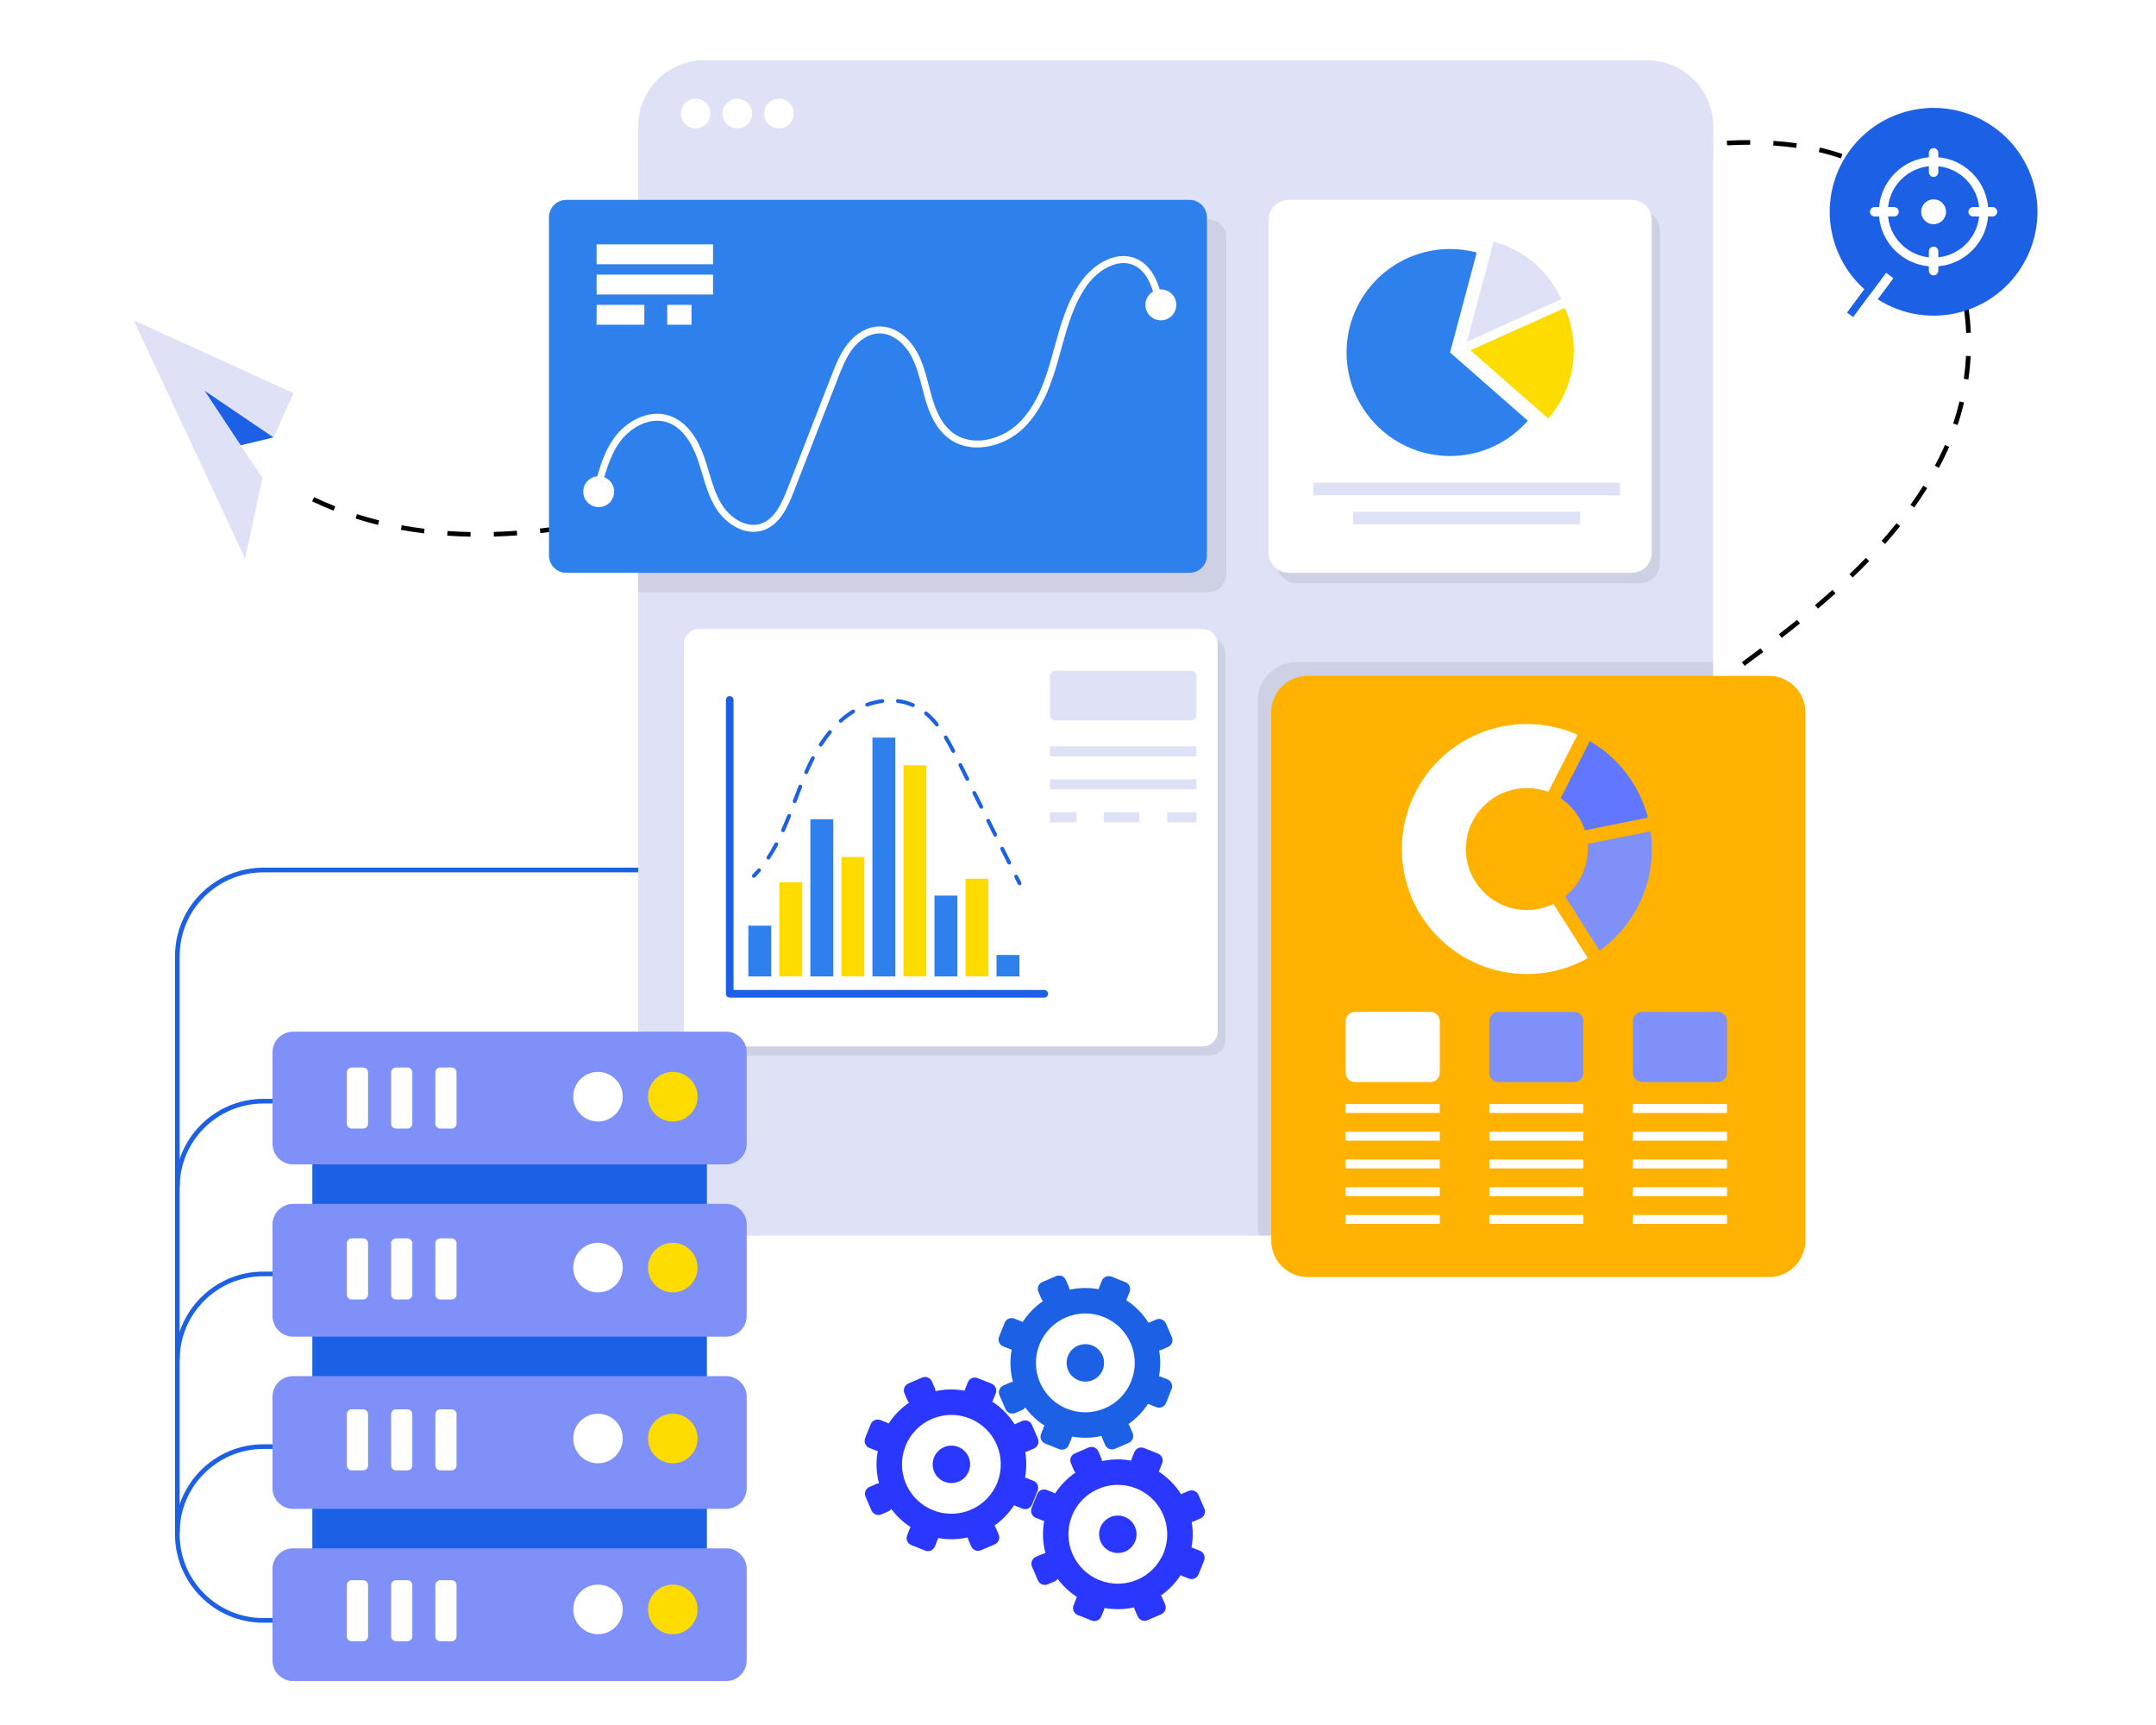 <svg width="500" height="400" viewBox="0 0 500 400" fill="none" xmlns="http://www.w3.org/2000/svg">
<g filter="url(#filter0_d_8296_1479)">
<path d="M402.596 152.409L401.957 151.541C403.398 150.48 404.838 149.41 406.274 148.33L406.922 149.191C405.483 150.273 404.04 151.346 402.596 152.409ZM411.21 145.917L410.549 145.065C411.965 143.967 413.372 142.857 414.767 141.73L415.443 142.569C414.043 143.698 412.631 144.814 411.21 145.915V145.917ZM419.608 139.133L418.912 138.311C420.312 137.127 421.676 135.941 422.967 134.787L423.685 135.59C422.387 136.75 421.015 137.944 419.608 139.135V139.133ZM427.653 131.919L426.908 131.141C428.225 129.881 429.506 128.609 430.716 127.36L431.49 128.109C430.271 129.369 428.979 130.651 427.653 131.919ZM435.17 124.141L434.364 123.426C435.567 122.069 436.731 120.692 437.821 119.331L438.661 120.004C437.558 121.379 436.383 122.771 435.169 124.141H435.17ZM107.119 122.45C105.304 122.416 103.485 122.334 101.712 122.208L101.788 121.134C103.542 121.259 105.344 121.34 107.14 121.374L107.119 122.452V122.45ZM112.532 122.425L112.501 121.347C114.255 121.297 116.056 121.205 117.855 121.073L117.935 122.146C116.12 122.28 114.303 122.373 112.533 122.425H112.532ZM96.326 121.683C94.524 121.458 92.723 121.181 90.974 120.86L91.168 119.801C92.899 120.119 94.679 120.392 96.46 120.615L96.327 121.683H96.326ZM123.318 121.633L123.193 120.564C124.936 120.361 126.724 120.116 128.508 119.838L128.675 120.902C126.877 121.183 125.075 121.429 123.318 121.633ZM133.999 119.966L133.792 118.909C135.523 118.572 137.29 118.196 139.041 117.792L139.284 118.842C137.52 119.249 135.741 119.629 133.999 119.967V119.966ZM85.674 119.722C83.931 119.289 82.177 118.79 80.459 118.24L80.788 117.214C82.482 117.756 84.213 118.249 85.933 118.676L85.673 119.721L85.674 119.722ZM144.528 117.539L144.251 116.498C145.963 116.044 147.701 115.554 149.418 115.041L149.726 116.073C147.997 116.589 146.249 117.083 144.527 117.539H144.528ZM75.356 116.417C73.675 115.753 72.002 115.026 70.384 114.257L70.847 113.284C72.444 114.043 74.093 114.76 75.751 115.416L75.356 116.417ZM441.931 115.687L441.054 115.062C442.103 113.593 443.104 112.096 444.028 110.614L444.943 111.184C444.005 112.685 442.992 114.201 441.931 115.689V115.687ZM154.879 114.456L154.543 113.433C156.247 112.872 157.94 112.29 159.625 111.69L159.986 112.704C158.293 113.308 156.592 113.894 154.881 114.458L154.879 114.456ZM165.047 110.833L164.663 109.826C166.336 109.186 168.004 108.531 169.666 107.86L170.068 108.858C168.401 109.531 166.729 110.191 165.047 110.833ZM175.054 106.796L174.634 105.804C176.285 105.105 177.93 104.394 179.571 103.673L180.004 104.658C178.359 105.381 176.709 106.095 175.054 106.796ZM447.658 106.496L446.707 105.988C447.368 104.75 447.996 103.492 448.574 102.247C448.736 101.895 448.895 101.541 449.052 101.188L450.037 101.622C449.879 101.984 449.716 102.343 449.55 102.701C448.965 103.964 448.327 105.24 447.657 106.497L447.658 106.496ZM184.926 102.458L184.483 101.477C186.117 100.737 187.747 99.989 189.374 99.235L189.827 100.212C188.197 100.968 186.563 101.718 184.926 102.458ZM194.708 97.932L194.25 96.957C195.875 96.194 197.498 95.427 199.12 94.659L199.581 95.632C197.957 96.402 196.335 97.169 194.708 97.932ZM451.99 96.549L450.969 96.208C451.527 94.533 452.018 92.807 452.429 91.076L453.477 91.325C453.06 93.085 452.561 94.844 451.991 96.549H451.99ZM204.447 93.326L203.986 92.353C205.61 91.584 207.232 90.817 208.857 90.052L209.316 91.027C207.693 91.79 206.07 92.558 204.447 93.326ZM214.191 88.748L213.74 87.769L214.307 87.506C215.748 86.84 217.19 86.178 218.635 85.52L219.082 86.5C217.639 87.156 216.198 87.818 214.759 88.484L214.191 88.747V88.748ZM454.49 85.989L453.423 85.835C453.677 84.076 453.851 82.289 453.944 80.526L455.02 80.581C454.926 82.378 454.748 84.198 454.49 85.988V85.989ZM223.988 84.287L223.549 83.304C225.189 82.57 226.833 81.844 228.479 81.122L228.911 82.108C227.268 82.828 225.626 83.554 223.988 84.286V84.287ZM233.849 79.966L233.424 78.976C235.075 78.267 236.728 77.564 238.384 76.865L238.802 77.858C237.149 78.554 235.497 79.257 233.849 79.965V79.966ZM243.769 75.785L243.357 74.79C245.017 74.104 246.68 73.424 248.346 72.75L248.75 73.748C247.087 74.421 245.426 75.099 243.769 75.784V75.785ZM453.973 75.192C453.899 73.408 453.737 71.621 453.492 69.883L454.559 69.733C454.809 71.506 454.975 73.327 455.05 75.148L453.974 75.192H453.973ZM253.747 71.748L253.349 70.746C255.019 70.083 256.692 69.428 258.367 68.776L258.757 69.781C257.084 70.43 255.414 71.085 253.747 71.747V71.748ZM263.782 67.848L263.398 66.841C265.077 66.202 266.758 65.569 268.442 64.943L268.818 65.952C267.137 66.578 265.458 67.21 263.78 67.848H263.782ZM452.475 64.654C452.04 62.918 451.509 61.207 450.897 59.572L451.907 59.195C452.533 60.868 453.077 62.618 453.52 64.393L452.476 64.654H452.475ZM273.87 64.093L273.501 63.081C275.188 62.465 276.879 61.856 278.572 61.253L278.933 62.267C277.243 62.87 275.555 63.478 273.87 64.093ZM284.01 60.478L283.656 59.461C285.352 58.87 287.05 58.284 288.751 57.706L289.099 58.725C287.401 59.304 285.704 59.888 284.01 60.48V60.478ZM294.199 57.007L293.859 55.984C295.564 55.417 297.27 54.856 298.979 54.3L299.313 55.325C297.606 55.88 295.901 56.441 294.199 57.008V57.007ZM448.738 54.712C447.916 53.131 446.992 51.601 445.993 50.166L446.877 49.55C447.903 51.024 448.851 52.592 449.694 54.216L448.738 54.712ZM304.436 53.678L304.111 52.652C305.823 52.109 307.538 51.571 309.254 51.04L309.573 52.069C307.859 52.6 306.147 53.136 304.438 53.68L304.436 53.678ZM314.718 50.493L314.407 49.462C316.127 48.942 317.849 48.428 319.572 47.921L319.876 48.954C318.154 49.46 316.436 49.973 314.717 50.491L314.718 50.493ZM325.045 47.452L324.749 46.417C326.475 45.922 328.204 45.432 329.934 44.948L330.224 45.986C328.495 46.469 326.769 46.958 325.045 47.452ZM442.674 46.024C441.481 44.725 440.186 43.496 438.825 42.372L439.511 41.542C440.91 42.697 442.24 43.961 443.468 45.296L442.675 46.024H442.674ZM335.413 44.556L335.131 43.517C336.865 43.046 338.599 42.581 340.337 42.122L340.613 43.163C338.878 43.622 337.145 44.086 335.413 44.557V44.556ZM345.82 41.805L345.552 40.761C347.292 40.315 349.034 39.873 350.777 39.438L351.037 40.484C349.297 40.917 347.556 41.358 345.82 41.805ZM434.517 39.263C433.033 38.329 431.463 37.471 429.852 36.712L430.312 35.738C431.964 36.516 433.571 37.394 435.09 38.351L434.517 39.263ZM356.265 39.2L356.011 38.153C357.756 37.73 359.504 37.315 361.254 36.903L361.5 37.952C359.753 38.361 358.008 38.778 356.265 39.2ZM366.746 36.74L366.507 35.69C367.664 35.427 368.822 35.166 369.981 34.909C370.574 34.776 371.17 34.646 371.768 34.516L371.996 35.569C371.4 35.697 370.806 35.828 370.215 35.96C369.057 36.218 367.9 36.478 366.746 36.741V36.74ZM424.917 34.721C423.277 34.162 421.552 33.673 419.794 33.264L420.036 32.215C421.83 32.631 423.59 33.131 425.265 33.702L424.917 34.721ZM377.262 34.484L377.056 33.427C378.815 33.084 380.588 32.76 382.369 32.46L382.548 33.522C380.775 33.82 379.012 34.142 377.262 34.484ZM387.857 32.715L387.712 31.648C389.539 31.401 391.345 31.191 393.082 31.023L393.186 32.095C391.463 32.261 389.67 32.471 387.857 32.717V32.715ZM414.547 32.291C412.841 32.049 411.052 31.864 409.232 31.743L409.304 30.669C411.151 30.792 412.965 30.979 414.698 31.225L414.547 32.292V32.291ZM398.532 31.696L398.477 30.62C400.232 30.53 401.965 30.485 403.626 30.485H403.888V31.562H403.626C401.984 31.562 400.27 31.607 398.532 31.696Z" fill="black"/>
<path d="M66.106 374.283H59.064C47.775 374.283 38.59 365.098 38.59 353.808V219.678C38.59 208.389 47.774 199.203 59.064 199.203H200.532V200.281H59.065C48.37 200.281 39.669 208.981 39.669 219.678V353.808C39.669 364.503 48.369 373.205 59.065 373.205H66.108V374.283H66.106Z" fill="#1C60E5"/>
<path d="M395.295 27.356V269.182C395.295 277.654 388.423 284.526 379.939 284.526H161.358C152.885 284.526 146.014 277.654 146.014 269.182V27.356C146.014 18.883 152.885 12 161.358 12H379.939C388.423 12 395.295 18.883 395.295 27.356Z" fill="#DFE2F6"/>
<g opacity="0.08">
<path d="M282.164 149.474V239.234C282.164 241.184 280.576 242.762 278.625 242.762H161.898C159.948 242.762 158.37 241.184 158.37 239.234V149.474C158.37 147.524 159.948 145.946 161.898 145.946H278.625C280.576 145.946 282.164 147.524 282.164 149.474Z" fill="black"/>
</g>
<g opacity="0.08">
<path d="M378.301 46.771H298.757C296.188 46.771 294.105 48.853 294.105 51.422V128.588C294.105 131.157 296.188 133.24 298.757 133.24H378.301C380.87 133.24 382.953 131.157 382.953 128.588V51.422C382.953 48.853 380.87 46.771 378.301 46.771Z" fill="black"/>
</g>
<path d="M395.294 34.684V27.355C395.294 18.878 388.418 12.003 379.943 12.003H161.361C152.886 12.003 146.009 18.878 146.009 27.353V34.683H395.294V34.684Z" fill="#DFE2F6"/>
<path d="M162.769 24.321C162.769 26.226 161.224 27.761 159.34 27.761C157.456 27.761 155.9 26.226 155.9 24.321C155.9 22.417 157.435 20.892 159.34 20.892C161.244 20.892 162.769 22.427 162.769 24.321Z" fill="white"/>
<path d="M182.078 24.321C182.078 26.226 180.532 27.761 178.638 27.761C176.744 27.761 175.208 26.226 175.208 24.321C175.208 22.417 176.744 20.892 178.638 20.892C180.532 20.892 182.078 22.427 182.078 24.321Z" fill="white"/>
<path d="M172.424 24.321C172.424 26.226 170.878 27.761 168.984 27.761C167.09 27.761 165.555 26.226 165.555 24.321C165.555 22.417 167.09 20.892 168.984 20.892C170.878 20.892 172.424 22.427 172.424 24.321Z" fill="white"/>
<path d="M160.127 143.84H276.864C278.811 143.84 280.393 145.422 280.393 147.368V237.128C280.393 239.074 278.811 240.656 276.864 240.656H160.127C158.18 240.656 156.599 239.074 156.599 237.128V147.368C156.599 145.422 158.18 143.84 160.127 143.84Z" fill="white"/>
<path d="M240.171 229.327H167.23C166.741 229.327 166.345 228.931 166.345 228.442V160.298C166.345 159.809 166.741 159.413 167.23 159.413C167.718 159.413 168.115 159.809 168.115 160.298V227.557H240.171C240.66 227.557 241.056 227.954 241.056 228.442C241.056 228.931 240.66 229.327 240.171 229.327Z" fill="#1C60E5"/>
<path d="M234.417 219.44H229.103V224.42H234.417V219.44Z" fill="#2E81ED"/>
<path d="M227.222 201.758H221.908V224.42H227.222V201.758Z" fill="#FEDC00"/>
<path d="M220.025 205.677H214.713V224.42H220.025V205.677Z" fill="#2E81ED"/>
<path d="M212.833 175.461H207.519V224.42H212.833V175.461Z" fill="#FEDC00"/>
<path d="M205.638 169.041H200.324V224.42H205.638V169.041Z" fill="#2E81ED"/>
<path d="M198.443 196.713H193.13V224.42H198.443V196.713Z" fill="#FEDC00"/>
<path d="M191.249 187.968H185.936V224.42H191.249V187.968Z" fill="#2E81ED"/>
<path d="M184.054 202.579H178.741V224.42H184.054V202.579Z" fill="#FEDC00"/>
<path d="M176.859 212.651H171.546V224.42H176.859V212.651Z" fill="#2E81ED"/>
<path d="M234.454 203.293C234.291 203.293 234.134 203.204 234.058 203.048L233.265 201.464C233.156 201.245 233.244 200.98 233.462 200.871C233.68 200.762 233.947 200.85 234.056 201.069L234.849 202.653C234.958 202.873 234.869 203.138 234.651 203.247C234.587 203.279 234.521 203.293 234.454 203.293Z" fill="#1C60E5"/>
<path d="M232.042 198.475C231.879 198.475 231.724 198.385 231.646 198.23L230.027 194.994C229.918 194.776 230.007 194.509 230.225 194.4C230.444 194.29 230.71 194.378 230.819 194.598L232.437 197.834C232.546 198.052 232.458 198.318 232.24 198.427C232.176 198.459 232.109 198.474 232.042 198.474V198.475ZM176.203 197.324C176.12 197.324 176.035 197.301 175.961 197.251C175.757 197.117 175.699 196.842 175.834 196.638C176.452 195.696 177.063 194.659 177.645 193.556C177.759 193.34 178.027 193.258 178.244 193.372C178.461 193.486 178.543 193.754 178.429 193.971C177.832 195.098 177.209 196.159 176.575 197.124C176.491 197.254 176.348 197.324 176.205 197.324H176.203ZM228.804 192.005C228.641 192.005 228.486 191.915 228.408 191.76L226.789 188.524C226.68 188.306 226.768 188.039 226.986 187.93C227.206 187.82 227.471 187.909 227.58 188.127L229.199 191.363C229.308 191.581 229.219 191.848 229.001 191.957C228.937 191.989 228.87 192.003 228.804 192.003V192.005ZM179.61 190.95C179.55 190.95 179.489 190.937 179.43 190.912C179.207 190.812 179.106 190.551 179.206 190.327C179.524 189.611 179.828 188.892 180.123 188.17C180.281 187.782 180.436 187.394 180.59 187.005C180.679 186.778 180.936 186.665 181.164 186.755C181.391 186.845 181.504 187.101 181.414 187.33C181.259 187.722 181.103 188.115 180.944 188.504C180.646 189.234 180.338 189.963 180.016 190.686C179.943 190.852 179.782 190.949 179.611 190.949L179.61 190.95ZM225.567 185.534C225.404 185.534 225.249 185.444 225.17 185.289L223.552 182.053C223.443 181.835 223.531 181.569 223.749 181.46C223.967 181.349 224.233 181.439 224.343 181.657L225.962 184.893C226.071 185.111 225.982 185.378 225.764 185.487C225.7 185.519 225.633 185.533 225.567 185.533V185.534ZM182.295 184.232C182.244 184.232 182.19 184.223 182.139 184.204C181.911 184.118 181.794 183.863 181.881 183.633C182.307 182.502 182.733 181.372 183.174 180.249C183.262 180.021 183.52 179.909 183.747 179.997C183.974 180.087 184.087 180.344 183.997 180.571C183.559 181.692 183.134 182.818 182.708 183.945C182.642 184.122 182.474 184.232 182.294 184.232H182.295ZM222.33 179.062C222.167 179.062 222.012 178.973 221.933 178.818L220.315 175.582C220.206 175.364 220.294 175.097 220.512 174.988C220.73 174.879 220.997 174.967 221.106 175.185L222.725 178.421C222.834 178.639 222.745 178.906 222.527 179.015C222.463 179.047 222.396 179.061 222.33 179.061V179.062ZM184.963 177.508C184.904 177.508 184.844 177.497 184.786 177.471C184.562 177.372 184.46 177.112 184.558 176.887C184.976 175.934 185.38 175.07 185.792 174.245C185.901 174.027 186.011 173.811 186.124 173.594C186.237 173.377 186.503 173.292 186.721 173.407C186.938 173.519 187.023 173.787 186.91 174.004C186.8 174.216 186.691 174.429 186.584 174.642C186.178 175.453 185.78 176.304 185.368 177.244C185.295 177.409 185.134 177.509 184.962 177.509L184.963 177.508ZM219.082 172.597C218.922 172.597 218.768 172.51 218.688 172.357C218.046 171.117 217.493 170.121 216.947 169.22C216.82 169.011 216.887 168.739 217.096 168.612C217.306 168.485 217.578 168.552 217.704 168.761C218.26 169.68 218.822 170.693 219.473 171.951C219.586 172.168 219.502 172.436 219.284 172.547C219.218 172.581 219.149 172.597 219.081 172.597H219.082ZM188.332 171.113C188.25 171.113 188.167 171.09 188.092 171.043C187.887 170.911 187.828 170.636 187.962 170.431C188.649 169.369 189.378 168.373 190.127 167.471C190.283 167.282 190.561 167.257 190.75 167.413C190.938 167.57 190.964 167.848 190.808 168.037C190.08 168.913 189.372 169.88 188.704 170.913C188.62 171.044 188.477 171.116 188.332 171.116V171.113ZM215.274 166.457C215.145 166.457 215.015 166.4 214.928 166.29C214.136 165.297 213.334 164.47 212.478 163.762C212.29 163.605 212.264 163.327 212.419 163.139C212.576 162.95 212.854 162.923 213.043 163.08C213.946 163.827 214.788 164.697 215.619 165.737C215.772 165.928 215.741 166.206 215.55 166.359C215.468 166.424 215.371 166.457 215.274 166.457ZM192.967 165.586C192.846 165.586 192.725 165.536 192.638 165.438C192.475 165.256 192.49 164.976 192.672 164.814C193.56 164.018 194.497 163.307 195.459 162.699L195.623 162.596C195.831 162.468 196.104 162.532 196.233 162.741C196.361 162.949 196.297 163.222 196.089 163.35L195.933 163.448C195.013 164.03 194.114 164.711 193.264 165.474C193.179 165.55 193.074 165.587 192.969 165.587L192.967 165.586ZM209.704 161.951C209.644 161.951 209.584 161.938 209.526 161.913C208.483 161.451 207.356 161.142 206.174 160.992C205.931 160.961 205.759 160.739 205.79 160.497C205.821 160.254 206.047 160.084 206.285 160.113C207.552 160.273 208.764 160.606 209.885 161.102C210.108 161.201 210.21 161.462 210.111 161.685C210.038 161.851 209.876 161.95 209.706 161.95L209.704 161.951ZM199.109 161.85C198.927 161.85 198.758 161.737 198.693 161.556C198.61 161.325 198.73 161.072 198.961 160.99C200.144 160.567 201.356 160.276 202.566 160.125C202.812 160.094 203.029 160.267 203.06 160.509C203.09 160.752 202.917 160.974 202.675 161.003C201.531 161.147 200.382 161.423 199.258 161.824C199.209 161.842 199.158 161.85 199.109 161.85Z" fill="#1C60E5"/>
<path d="M172.833 201.549C172.722 201.549 172.609 201.507 172.523 201.422C172.348 201.251 172.346 200.971 172.516 200.796C172.914 200.391 173.308 199.96 173.687 199.515C173.846 199.329 174.126 199.307 174.312 199.465C174.498 199.624 174.52 199.904 174.361 200.09C173.967 200.55 173.559 200.998 173.147 201.417C173.061 201.505 172.946 201.549 172.832 201.549H172.833Z" fill="#1C60E5"/>
<path d="M275.457 154.765V163.825C275.457 164.497 274.913 165.041 274.243 165.041H242.713C242.041 165.041 241.487 164.497 241.487 163.825V154.765C241.487 154.083 242.041 153.539 242.713 153.539H274.243C274.915 153.539 275.457 154.083 275.457 154.765Z" fill="#DFE2F6"/>
<path d="M275.457 171.046H241.487V173.396H275.457V171.046Z" fill="#DFE2F6"/>
<path d="M275.457 178.692H241.487V181.041H275.457V178.692Z" fill="#DFE2F6"/>
<path d="M262.198 186.337H253.963V188.687H262.198V186.337Z" fill="#DFE2F6"/>
<path d="M247.66 186.337H241.487V188.687H247.66V186.337Z" fill="#DFE2F6"/>
<path d="M275.458 186.337H268.667V188.687H275.458V186.337Z" fill="#DFE2F6"/>
<path d="M39.668 273.289H38.591C38.591 262 47.775 252.814 59.065 252.814H66.108V253.892H59.065C48.37 253.892 39.668 262.592 39.668 273.289Z" fill="#1C60E5"/>
<path d="M39.668 313.337H38.591C38.591 302.048 47.775 292.863 59.065 292.863H66.108V293.94H59.065C48.37 293.94 39.668 302.641 39.668 313.337Z" fill="#1C60E5"/>
<path d="M39.668 353.386H38.591C38.591 342.097 47.775 332.912 59.065 332.912H66.108V333.989H59.065C48.37 333.989 39.668 342.69 39.668 353.386Z" fill="#1C60E5"/>
<path d="M161.932 260.072H70.435V376.428H161.932V260.072Z" fill="#1C60E5"/>
<path d="M166.388 357.036H65.978C63.339 357.036 61.2 359.175 61.2 361.814V383.038C61.2 385.677 63.339 387.816 65.978 387.816H166.388C169.027 387.816 171.166 385.677 171.166 383.038V361.814C171.166 359.175 169.027 357.036 166.388 357.036Z" fill="#8090F9"/>
<path d="M166.388 317.1H65.978C63.339 317.1 61.2 319.239 61.2 321.877V343.102C61.2 345.74 63.339 347.879 65.978 347.879H166.388C169.027 347.879 171.166 345.74 171.166 343.102V321.877C171.166 319.239 169.027 317.1 166.388 317.1Z" fill="#8090F9"/>
<path d="M166.388 277.163H65.978C63.339 277.163 61.2 279.302 61.2 281.94V303.165C61.2 305.803 63.339 307.942 65.978 307.942H166.388C169.027 307.942 171.166 305.803 171.166 303.165V281.94C171.166 279.302 169.027 277.163 166.388 277.163Z" fill="#8090F9"/>
<path d="M166.388 237.226H65.978C63.339 237.226 61.2 239.365 61.2 242.004V263.228C61.2 265.867 63.339 268.006 65.978 268.006H166.388C169.027 268.006 171.166 265.867 171.166 263.228V242.004C171.166 239.365 169.027 237.226 166.388 237.226Z" fill="#8090F9"/>
<path d="M148.28 252.307C148.28 255.484 150.853 258.057 154.018 258.057C157.184 258.057 159.768 255.484 159.768 252.307C159.768 249.13 157.195 246.558 154.018 246.558C150.841 246.558 148.28 249.13 148.28 252.307Z" fill="#FEDC00"/>
<path d="M130.94 252.307C130.94 255.484 133.513 258.057 136.678 258.057C139.844 258.057 142.428 255.484 142.428 252.307C142.428 249.131 139.855 246.558 136.678 246.558C133.502 246.558 130.94 249.131 130.94 252.307Z" fill="white"/>
<path d="M102.724 245.536H100.112C99.474 245.536 98.956 246.054 98.956 246.692V258.538C98.956 259.177 99.474 259.695 100.112 259.695H102.724C103.363 259.695 103.88 259.177 103.88 258.538V246.692C103.88 246.054 103.363 245.536 102.724 245.536Z" fill="white"/>
<path d="M82.199 245.536H79.588C78.949 245.536 78.431 246.054 78.431 246.692V258.538C78.431 259.177 78.949 259.695 79.588 259.695H82.199C82.838 259.695 83.356 259.177 83.356 258.538V246.692C83.356 246.054 82.838 245.536 82.199 245.536Z" fill="white"/>
<path d="M92.467 245.536H89.856C89.217 245.536 88.699 246.054 88.699 246.692V258.538C88.699 259.177 89.217 259.695 89.856 259.695H92.467C93.106 259.695 93.624 259.177 93.624 258.538V246.692C93.624 246.054 93.106 245.536 92.467 245.536Z" fill="white"/>
<path d="M148.28 291.938C148.28 295.115 150.853 297.687 154.018 297.687C157.184 297.687 159.768 295.115 159.768 291.938C159.768 288.761 157.195 286.188 154.018 286.188C150.841 286.188 148.28 288.761 148.28 291.938Z" fill="#FEDC00"/>
<path d="M130.94 291.938C130.94 295.115 133.513 297.687 136.678 297.687C139.844 297.687 142.428 295.115 142.428 291.938C142.428 288.761 139.855 286.188 136.678 286.188C133.502 286.188 130.94 288.761 130.94 291.938Z" fill="white"/>
<path d="M102.724 285.166H100.112C99.474 285.166 98.956 285.684 98.956 286.323V298.168C98.956 298.807 99.474 299.325 100.112 299.325H102.724C103.363 299.325 103.88 298.807 103.88 298.168V286.323C103.88 285.684 103.363 285.166 102.724 285.166Z" fill="white"/>
<path d="M82.199 285.166H79.588C78.949 285.166 78.431 285.684 78.431 286.323V298.168C78.431 298.807 78.949 299.325 79.588 299.325H82.199C82.838 299.325 83.356 298.807 83.356 298.168V286.323C83.356 285.684 82.838 285.166 82.199 285.166Z" fill="white"/>
<path d="M92.467 285.166H89.856C89.217 285.166 88.699 285.684 88.699 286.323V298.168C88.699 298.807 89.217 299.325 89.856 299.325H92.467C93.106 299.325 93.624 298.807 93.624 298.168V286.323C93.624 285.684 93.106 285.166 92.467 285.166Z" fill="white"/>
<path d="M148.28 331.567C148.28 334.744 150.853 337.316 154.018 337.316C157.184 337.316 159.768 334.744 159.768 331.567C159.768 328.39 157.195 325.817 154.018 325.817C150.841 325.817 148.28 328.39 148.28 331.567Z" fill="#FEDC00"/>
<path d="M130.94 331.567C130.94 334.744 133.513 337.316 136.678 337.316C139.844 337.316 142.428 334.744 142.428 331.567C142.428 328.39 139.855 325.817 136.678 325.817C133.502 325.817 130.94 328.39 130.94 331.567Z" fill="white"/>
<path d="M102.724 324.795H100.112C99.474 324.795 98.956 325.313 98.956 325.952V337.797C98.956 338.436 99.474 338.954 100.112 338.954H102.724C103.363 338.954 103.88 338.436 103.88 337.797V325.952C103.88 325.313 103.363 324.795 102.724 324.795Z" fill="white"/>
<path d="M82.199 324.795H79.588C78.949 324.795 78.431 325.313 78.431 325.952V337.797C78.431 338.436 78.949 338.954 79.588 338.954H82.199C82.838 338.954 83.356 338.436 83.356 337.797V325.952C83.356 325.313 82.838 324.795 82.199 324.795Z" fill="white"/>
<path d="M92.467 324.795H89.856C89.217 324.795 88.699 325.313 88.699 325.952V337.797C88.699 338.436 89.217 338.954 89.856 338.954H92.467C93.106 338.954 93.624 338.436 93.624 337.797V325.952C93.624 325.313 93.106 324.795 92.467 324.795Z" fill="white"/>
<path d="M148.28 371.195C148.28 374.372 150.853 376.945 154.018 376.945C157.184 376.945 159.768 374.372 159.768 371.195C159.768 368.018 157.195 365.446 154.018 365.446C150.841 365.446 148.28 368.018 148.28 371.195Z" fill="#FEDC00"/>
<path d="M130.94 371.195C130.94 374.372 133.513 376.945 136.678 376.945C139.844 376.945 142.428 374.372 142.428 371.195C142.428 368.019 139.855 365.446 136.678 365.446C133.502 365.446 130.94 368.019 130.94 371.195Z" fill="white"/>
<path d="M102.724 364.424H100.112C99.474 364.424 98.956 364.942 98.956 365.58V377.426C98.956 378.065 99.474 378.583 100.112 378.583H102.724C103.363 378.583 103.88 378.065 103.88 377.426V365.58C103.88 364.942 103.363 364.424 102.724 364.424Z" fill="white"/>
<path d="M82.199 364.424H79.588C78.949 364.424 78.431 364.942 78.431 365.581V377.426C78.431 378.065 78.949 378.583 79.588 378.583H82.199C82.838 378.583 83.356 378.065 83.356 377.426V365.581C83.356 364.942 82.838 364.424 82.199 364.424Z" fill="white"/>
<path d="M92.467 364.424H89.856C89.217 364.424 88.699 364.942 88.699 365.58V377.426C88.699 378.065 89.217 378.583 89.856 378.583H92.467C93.106 378.583 93.624 378.065 93.624 377.426V365.58C93.624 364.942 93.106 364.424 92.467 364.424Z" fill="white"/>
<g opacity="0.08">
<path d="M282.397 53.117V131.061C282.397 133.417 280.487 135.326 278.133 135.326H146.014V48.851H278.133C280.489 48.851 282.397 50.761 282.397 53.115V53.117Z" fill="black"/>
</g>
<path d="M273.88 44.353H129.326C127.108 44.353 125.311 46.151 125.311 48.369V126.807C125.311 129.025 127.108 130.822 129.326 130.822H273.88C276.098 130.822 277.896 129.025 277.896 126.807V48.369C277.896 46.151 276.098 44.353 273.88 44.353Z" fill="#2E81ED"/>
<path d="M163.994 115.794C162.485 113.346 161.657 110.575 160.856 107.897C160.502 106.711 160.135 105.485 159.717 104.318C158.588 101.165 156.456 97.15 152.707 95.919C148.547 94.554 144.18 97.236 141.882 100.305C139.232 103.846 138.127 108.487 137.152 112.585L135.581 112.211C136.593 107.962 137.738 103.146 140.589 99.338C143.221 95.82 148.296 92.769 153.212 94.385C157.582 95.82 159.989 100.283 161.239 103.774C161.673 104.982 162.045 106.23 162.406 107.436C163.212 110.132 163.974 112.68 165.372 114.948C167.281 118.045 171.015 120.58 174.461 119.44C177.648 118.383 179.311 114.704 180.62 111.34L190.813 85.136C191.787 82.635 192.792 80.05 194.503 77.844C196.478 75.298 199.121 73.789 201.754 73.701C205.86 73.547 209.051 76.687 210.685 79.654C212.024 82.083 212.723 84.784 213.397 87.394C213.601 88.182 213.805 88.971 214.026 89.752C214.831 92.593 216.107 96.126 218.849 98.262C223.414 101.813 230.239 99.982 234.201 96.157C238.539 91.971 240.511 85.848 242.018 80.437L242.497 78.703C243.959 73.378 245.469 67.871 248.716 63.304C251.559 59.304 256.775 55.937 261.509 57.99C265.799 59.854 267.202 65.015 268.009 69.818L266.414 70.086C265.68 65.71 264.444 61.027 260.864 59.472C257.134 57.852 252.589 60.641 250.031 64.239C246.951 68.573 245.478 73.94 244.054 79.129L243.574 80.869C242.008 86.484 239.951 92.85 235.322 97.318C230.865 101.621 223.112 103.627 217.857 99.534C214.744 97.111 213.342 93.268 212.47 90.191C212.246 89.398 212.038 88.598 211.831 87.796C211.181 85.283 210.509 82.683 209.269 80.431C207.93 78 205.184 75.204 201.807 75.314C199.655 75.385 197.458 76.668 195.779 78.833C194.212 80.852 193.25 83.327 192.318 85.72L182.124 111.923C180.682 115.631 178.82 119.694 174.968 120.972C170.775 122.362 166.276 119.495 163.994 115.794Z" fill="white"/>
<path d="M140.408 111.751C140.574 113.712 139.085 115.437 137.1 115.58C135.139 115.722 133.414 114.233 133.272 112.272C133.13 110.287 134.619 108.586 136.581 108.444C138.566 108.303 140.267 109.767 140.409 111.753L140.408 111.751Z" fill="white"/>
<path d="M270.78 68.433C270.945 70.394 269.456 72.119 267.472 72.261C265.511 72.403 263.786 70.914 263.644 68.953C263.501 66.968 264.99 65.267 266.953 65.125C268.938 64.984 270.639 66.449 270.781 68.434L270.78 68.433Z" fill="white"/>
<path d="M163.361 54.666H136.361V59.276H163.361V54.666Z" fill="white"/>
<path d="M163.361 61.679H136.361V66.288H163.361V61.679Z" fill="white"/>
<path d="M147.427 68.692H136.361V73.301H147.427V68.692Z" fill="white"/>
<path d="M158.363 68.692H152.731V73.301H158.363V68.692Z" fill="white"/>
<path d="M376.402 44.353H296.858C294.289 44.353 292.206 46.436 292.206 49.005V126.171C292.206 128.74 294.289 130.823 296.858 130.823H376.402C378.971 130.823 381.053 128.74 381.053 126.171V49.005C381.053 46.436 378.971 44.353 376.402 44.353Z" fill="white"/>
<path fill-rule="evenodd" clip-rule="evenodd" d="M338.194 77.232L344.389 54.039C351.395 55.882 357.146 60.861 360.097 67.387L338.194 77.232Z" fill="#DFE2F6"/>
<path fill-rule="evenodd" clip-rule="evenodd" d="M352.314 95.554C347.926 100.57 341.475 103.741 334.285 103.741C325.819 103.741 318.371 99.344 314.104 92.702C311.681 88.962 310.284 84.516 310.284 79.739C310.284 66.468 321.054 55.738 334.285 55.738C336.43 55.738 338.493 56.027 340.478 56.545L334.285 79.738L352.314 95.553V95.554Z" fill="#2E81ED"/>
<path fill-rule="evenodd" clip-rule="evenodd" d="M362.973 79.224C362.973 85.307 360.761 90.838 357.037 95.043L339.006 79.224L360.872 69.415C362.236 72.402 362.973 75.72 362.973 79.224Z" fill="#FEDC00"/>
<path d="M373.691 109.948H302.552V112.852H373.691V109.948Z" fill="#DFE2F6"/>
<path d="M364.474 116.679H311.77V119.583H364.474V116.679Z" fill="#DFE2F6"/>
<g opacity="0.08">
<path d="M395.295 151.551V269.182C395.295 277.654 388.424 284.526 379.94 284.526H290.047C289.807 283.726 289.682 282.879 289.682 281.999V160.503C289.682 155.552 293.695 151.551 298.635 151.551H395.297H395.295Z" fill="black"/>
</g>
<path d="M408.245 154.72H301.24C296.583 154.72 292.809 158.495 292.809 163.151V285.69C292.809 290.347 296.583 294.122 301.24 294.122H408.245C412.902 294.122 416.677 290.347 416.677 285.69V163.151C416.677 158.495 412.902 154.72 408.245 154.72Z" fill="#FFB200"/>
<path d="M358.263 207.615L366.239 220.166C362.069 222.527 357.251 223.864 352.096 223.864C336.091 223.864 323.108 210.882 323.108 194.876C323.108 178.87 336.09 165.888 352.096 165.888C356.28 165.888 360.261 166.779 363.836 168.371L357.062 181.636C355.51 181.069 353.851 180.746 352.096 180.746C344.283 180.746 337.954 187.075 337.954 194.876C337.954 202.676 344.283 209.018 352.096 209.018C354.31 209.018 356.414 208.491 358.264 207.615H358.263Z" fill="white"/>
<path d="M381.083 194.876C381.083 204.592 376.305 213.189 368.951 218.439L360.975 205.861C364.174 203.283 366.225 199.316 366.225 194.876C366.225 194.472 366.21 194.079 366.183 193.688L380.772 190.76C380.988 192.095 381.083 193.473 381.083 194.876Z" fill="#8090F9"/>
<path d="M359.936 183.094L366.698 169.842C373.283 173.674 378.208 180.03 380.165 187.588L365.55 190.531C364.565 187.454 362.541 184.862 359.936 183.094Z" fill="#6277FF"/>
<path d="M312.227 232.636H329.739C330.93 232.636 331.899 233.603 331.899 234.796V246.752C331.899 247.943 330.932 248.911 329.739 248.911H312.227C311.036 248.911 310.067 247.944 310.067 246.752V234.797C310.067 233.606 311.034 232.637 312.227 232.637V232.636Z" fill="white"/>
<path d="M331.897 254.009H310.067V256.076H331.897V254.009Z" fill="white"/>
<path d="M331.897 260.44H310.067V262.506H331.897V260.44Z" fill="white"/>
<path d="M331.897 266.871H310.067V268.937H331.897V266.871Z" fill="white"/>
<path d="M331.897 273.301H310.067V275.367H331.897V273.301Z" fill="white"/>
<path d="M331.897 279.732H310.067V281.799H331.897V279.732Z" fill="white"/>
<path d="M345.535 232.636H363.047C364.238 232.636 365.207 233.603 365.207 234.796V246.752C365.207 247.943 364.24 248.911 363.047 248.911H345.535C344.344 248.911 343.375 247.944 343.375 246.752V234.796C343.375 233.604 344.343 232.636 345.535 232.636Z" fill="#8090F9"/>
<path d="M365.207 254.009H343.377V256.075H365.207V254.009Z" fill="white"/>
<path d="M365.207 260.44H343.377V262.506H365.207V260.44Z" fill="white"/>
<path d="M365.207 266.87H343.377V268.937H365.207V266.87Z" fill="white"/>
<path d="M365.207 273.301H343.377V275.367H365.207V273.301Z" fill="white"/>
<path d="M365.207 279.732H343.377V281.799H365.207V279.732Z" fill="white"/>
<path d="M378.845 232.636H396.357C397.548 232.636 398.517 233.603 398.517 234.796V246.752C398.517 247.943 397.55 248.911 396.357 248.911H378.845C377.654 248.911 376.686 247.944 376.686 246.752V234.796C376.686 233.604 377.653 232.636 378.845 232.636Z" fill="#8090F9"/>
<path d="M398.515 254.009H376.686V256.075H398.515V254.009Z" fill="white"/>
<path d="M398.515 260.44H376.686V262.506H398.515V260.44Z" fill="white"/>
<path d="M398.515 266.87H376.686V268.937H398.515V266.87Z" fill="white"/>
<path d="M398.515 273.301H376.686V275.367H398.515V273.301Z" fill="white"/>
<path d="M398.515 279.732H376.686V281.799H398.515V279.732Z" fill="white"/>
<path d="M453.758 70.049C446.67 72.315 439.29 71.129 433.456 67.408L437.1 62.509C436.988 62.425 435.266 61.14 435.377 61.222L431.718 66.183C427.967 63.297 425.027 59.286 423.481 54.44C419.423 41.77 426.42 28.22 439.082 24.171C451.753 20.113 465.303 27.103 469.359 39.766C473.409 52.436 466.427 65.993 453.757 70.05L453.758 70.049Z" fill="#1C60E5"/>
<path d="M426.343 70.475L427.754 71.529L435.849 60.627L434.439 59.573L426.343 70.475Z" fill="#1C60E5"/>
<path d="M446.42 59.787C439.429 59.787 433.741 54.099 433.741 47.108C433.741 40.117 439.429 34.429 446.42 34.429C453.411 34.429 459.099 40.117 459.099 47.108C459.099 54.099 453.411 59.787 446.42 59.787ZM446.42 36.491C440.565 36.491 435.803 41.255 435.803 47.108C435.803 52.962 440.566 57.725 446.42 57.725C452.273 57.725 457.037 52.962 457.037 47.108C457.037 41.255 452.273 36.491 446.42 36.491Z" fill="white"/>
<path d="M446.42 49.994C448.014 49.994 449.306 48.702 449.306 47.108C449.306 45.514 448.014 44.222 446.42 44.222C444.826 44.222 443.534 45.514 443.534 47.108C443.534 48.702 444.826 49.994 446.42 49.994Z" fill="white"/>
<path d="M447.514 33.453V37.928C447.514 38.532 447.027 39.026 446.423 39.026C445.818 39.026 445.325 38.532 445.325 37.928V33.453C445.325 32.843 445.818 32.355 446.423 32.355C447.027 32.355 447.514 32.843 447.514 33.453Z" fill="white"/>
<path d="M447.513 56.287V60.762C447.513 61.366 447.026 61.86 446.422 61.86C445.818 61.86 445.324 61.366 445.324 60.762V56.287C445.324 55.677 445.818 55.189 446.422 55.189C447.026 55.189 447.513 55.677 447.513 56.287Z" fill="white"/>
<path d="M432.765 46.014H437.24C437.844 46.014 438.337 46.501 438.337 47.105C438.337 47.709 437.844 48.203 437.24 48.203H432.765C432.154 48.203 431.667 47.709 431.667 47.105C431.667 46.501 432.154 46.014 432.765 46.014Z" fill="white"/>
<path d="M455.599 46.014H460.074C460.678 46.014 461.171 46.502 461.171 47.106C461.171 47.71 460.678 48.203 460.074 48.203H455.599C454.988 48.203 454.501 47.71 454.501 47.106C454.501 46.502 454.988 46.014 455.599 46.014Z" fill="white"/>
<path d="M54.846 127.524L29 72.27L66.106 89.168L61.434 99.436L45.427 88.586L58.864 108.851L54.846 127.524Z" fill="#DFE2F6"/>
<path d="M61.434 99.436L53.825 101.252L45.427 88.586L61.434 99.436Z" fill="#1C60E5"/>
</g>
<g filter="url(#filter1_d_8296_1479)">
<path d="M250.48 318.299C252.839 317.868 254.402 315.607 253.971 313.248C253.54 310.89 251.279 309.327 248.92 309.758C246.562 310.189 244.999 312.45 245.43 314.808C245.861 317.167 248.122 318.73 250.48 318.299Z" fill="#1C60E5"/>
<path d="M268.73 317.849L267.118 317.21C267.008 317.167 266.899 317.136 266.787 317.116C267.149 315.114 267.151 313.101 266.825 311.16C266.972 311.138 267.12 311.104 267.265 311.041L268.86 310.353C269.741 309.972 270.146 308.95 269.766 308.071L268.39 304.884C268.01 304.003 266.988 303.598 266.109 303.978L264.514 304.667C264.463 304.69 264.418 304.721 264.369 304.748C263.061 302.677 261.307 300.867 259.176 299.483C259.236 299.389 259.29 299.286 259.335 299.179L259.974 297.566C260.328 296.676 259.892 295.665 259.001 295.312L255.774 294.03C254.884 293.677 253.873 294.113 253.52 295.003L252.88 296.616C252.837 296.725 252.806 296.835 252.786 296.947C250.502 296.533 248.206 296.589 246.018 297.067C246.014 296.848 245.969 296.627 245.877 296.412L245.188 294.817C244.808 293.936 243.786 293.531 242.907 293.912L239.72 295.287C238.839 295.667 238.434 296.689 238.814 297.568L239.503 299.163C239.595 299.378 239.727 299.561 239.883 299.715C238.034 300.981 236.417 302.614 235.153 304.56C235.059 304.499 234.956 304.446 234.849 304.401L233.236 303.761C232.346 303.408 231.335 303.844 230.982 304.734L229.7 307.962C229.347 308.852 229.783 309.863 230.673 310.216L232.286 310.856C232.395 310.898 232.505 310.93 232.617 310.95C232.156 313.484 232.279 316.038 232.912 318.44C232.706 318.449 232.498 318.489 232.297 318.576L230.702 319.265C229.821 319.645 229.416 320.668 229.796 321.546L231.172 324.734C231.552 325.615 232.574 326.02 233.453 325.639L235.048 324.951C235.345 324.823 235.582 324.617 235.759 324.373C236.967 326.004 238.468 327.438 240.228 328.58C240.167 328.674 240.114 328.777 240.069 328.885L239.429 330.497C239.076 331.387 239.512 332.398 240.402 332.752L243.63 334.033C244.52 334.387 245.531 333.95 245.884 333.06L246.524 331.448C246.566 331.338 246.597 331.229 246.618 331.117C248.935 331.537 251.265 331.47 253.482 330.974C253.502 331.137 253.535 331.298 253.605 331.454L254.293 333.049C254.674 333.93 255.696 334.335 256.575 333.955L259.762 332.579C260.643 332.199 261.048 331.177 260.668 330.298L259.979 328.703C259.903 328.527 259.795 328.375 259.672 328.238C261.457 326.988 263.02 325.396 264.251 323.503C264.344 323.564 264.447 323.618 264.555 323.662L266.167 324.302C267.057 324.655 268.068 324.219 268.422 323.329L269.703 320.102C270.057 319.212 269.621 318.201 268.73 317.847V317.849ZM245.472 324.682C239.59 322.347 236.716 315.687 239.049 309.805C241.384 303.922 248.045 301.046 253.927 303.381C259.809 305.716 262.685 312.377 260.35 318.259C258.015 324.141 251.355 327.015 245.472 324.682Z" fill="#1C60E5"/>
<path d="M220.237 333.525C218.01 332.642 215.487 333.731 214.601 335.959C213.718 338.186 214.807 340.709 217.035 341.595C219.262 342.478 221.785 341.389 222.671 339.161C223.554 336.934 222.465 334.411 220.237 333.525Z" fill="#2937FF"/>
<path d="M237.667 341.376L236.054 340.736C235.945 340.694 235.835 340.662 235.723 340.642C236.086 338.64 236.088 336.628 235.761 334.686C235.909 334.664 236.057 334.63 236.202 334.568L237.797 333.879C238.678 333.499 239.083 332.476 238.702 331.597L237.327 328.41C236.947 327.529 235.925 327.124 235.046 327.505L233.451 328.193C233.4 328.216 233.355 328.247 233.306 328.274C231.997 326.203 230.244 324.394 228.112 323.009C228.173 322.915 228.226 322.812 228.271 322.705L228.911 321.092C229.264 320.202 228.828 319.191 227.938 318.838L224.711 317.556C223.82 317.203 222.809 317.639 222.456 318.529L221.816 320.142C221.774 320.251 221.743 320.361 221.723 320.473C219.439 320.059 217.142 320.115 214.955 320.594C214.95 320.374 214.906 320.153 214.814 319.938L214.125 318.344C213.745 317.462 212.723 317.058 211.844 317.438L208.657 318.813C207.775 319.194 207.371 320.216 207.751 321.095L208.44 322.689C208.531 322.904 208.663 323.087 208.82 323.242C206.97 324.508 205.353 326.14 204.09 328.086C203.996 328.026 203.893 327.972 203.785 327.927L202.173 327.288C201.283 326.934 200.272 327.37 199.918 328.261L198.637 331.488C198.283 332.378 198.72 333.389 199.61 333.742L201.222 334.382C201.332 334.424 201.441 334.456 201.553 334.476C201.093 337.01 201.216 339.564 201.849 341.966C201.643 341.975 201.435 342.015 201.233 342.103L199.639 342.791C198.758 343.172 198.353 344.194 198.733 345.073L200.108 348.26C200.489 349.141 201.511 349.546 202.39 349.166L203.984 348.477C204.282 348.349 204.519 348.144 204.696 347.9C205.903 349.53 207.404 350.964 209.164 352.107C209.104 352.201 209.05 352.303 209.005 352.411L208.366 354.023C208.012 354.914 208.449 355.924 209.339 356.278L212.566 357.559C213.456 357.913 214.467 357.477 214.821 356.586L215.46 354.974C215.503 354.864 215.534 354.755 215.554 354.643C217.871 355.063 220.202 354.996 222.418 354.5C222.438 354.663 222.472 354.824 222.541 354.981L223.23 356.575C223.61 357.457 224.632 357.861 225.511 357.481L228.698 356.106C229.58 355.725 229.984 354.703 229.604 353.824L228.915 352.23C228.839 352.053 228.732 351.901 228.609 351.764C230.394 350.514 231.957 348.922 233.187 347.03C233.281 347.09 233.384 347.144 233.491 347.189L235.104 347.828C235.994 348.182 237.005 347.745 237.358 346.855L238.64 343.628C238.993 342.738 238.557 341.727 237.667 341.373V341.376ZM214.409 348.208C208.527 345.873 205.653 339.213 207.986 333.331C210.321 327.449 216.981 324.572 222.863 326.907C228.745 329.242 231.619 335.903 229.287 341.785C226.952 347.667 220.291 350.541 214.409 348.208Z" fill="#2937FF"/>
<path d="M261.322 355.24C262.131 352.983 260.957 350.498 258.7 349.689C256.443 348.88 253.958 350.054 253.149 352.311C252.34 354.567 253.514 357.053 255.771 357.862C258.028 358.671 260.513 357.497 261.322 355.24Z" fill="#2937FF"/>
<path d="M276.268 357.593L274.655 356.953C274.546 356.911 274.436 356.88 274.324 356.859C274.687 354.858 274.689 352.845 274.362 350.903C274.51 350.881 274.658 350.848 274.803 350.785L276.398 350.096C277.279 349.716 277.684 348.694 277.303 347.815L275.928 344.628C275.548 343.746 274.526 343.342 273.647 343.722L272.052 344.411C272.001 344.433 271.956 344.464 271.907 344.491C270.598 342.42 268.845 340.611 266.713 339.226C266.774 339.132 266.827 339.03 266.872 338.922L267.512 337.31C267.865 336.42 267.429 335.409 266.539 335.055L263.312 333.774C262.421 333.42 261.411 333.856 261.057 334.747L260.418 336.359C260.375 336.469 260.344 336.578 260.324 336.69C258.04 336.276 255.743 336.332 253.556 336.811C253.551 336.592 253.507 336.37 253.415 336.156L252.726 334.561C252.346 333.68 251.324 333.275 250.445 333.655L247.258 335.031C246.376 335.411 245.972 336.433 246.352 337.312L247.041 338.907C247.132 339.121 247.264 339.305 247.421 339.459C245.571 340.725 243.954 342.358 242.691 344.303C242.597 344.243 242.494 344.189 242.386 344.145L240.774 343.505C239.884 343.152 238.873 343.588 238.519 344.478L237.238 347.705C236.885 348.595 237.321 349.606 238.211 349.96L239.823 350.599C239.933 350.642 240.043 350.673 240.154 350.693C239.694 353.227 239.817 355.781 240.45 358.183C240.244 358.192 240.036 358.233 239.835 358.32L238.24 359.009C237.359 359.389 236.954 360.411 237.334 361.29L238.71 364.477C239.09 365.358 240.112 365.763 240.991 365.383L242.586 364.694C242.883 364.567 243.12 364.361 243.297 364.117C244.504 365.747 246.005 367.181 247.765 368.324C247.705 368.418 247.651 368.521 247.607 368.628L246.967 370.241C246.614 371.131 247.05 372.142 247.94 372.495L251.167 373.777C252.057 374.13 253.068 373.694 253.422 372.804L254.061 371.191C254.104 371.082 254.135 370.972 254.155 370.86C256.472 371.281 258.803 371.214 261.019 370.717C261.039 370.88 261.073 371.041 261.142 371.2L261.831 372.795C262.211 373.676 263.233 374.081 264.112 373.701L267.299 372.325C268.181 371.945 268.585 370.923 268.205 370.044L267.516 368.449C267.44 368.273 267.333 368.12 267.21 367.984C268.995 366.734 270.558 365.141 271.788 363.249C271.882 363.31 271.985 363.363 272.092 363.408L273.705 364.048C274.595 364.401 275.606 363.965 275.959 363.075L277.241 359.847C277.594 358.957 277.158 357.946 276.268 357.593ZM253.01 364.426C247.128 362.091 244.254 355.43 246.587 349.548C248.922 343.666 255.582 340.792 261.464 343.125C267.346 345.46 270.223 352.12 267.888 358.002C265.553 363.884 258.892 366.761 253.01 364.426Z" fill="#2937FF"/>
</g>
<defs>
<filter id="filter0_d_8296_1479" x="26" y="9" width="451.51" height="385.817" filterUnits="userSpaceOnUse" color-interpolation-filters="sRGB">
<feFlood flood-opacity="0" result="BackgroundImageFix"/>
<feColorMatrix in="SourceAlpha" type="matrix" values="0 0 0 0 0 0 0 0 0 0 0 0 0 0 0 0 0 0 127 0" result="hardAlpha"/>
<feOffset dx="2" dy="2"/>
<feGaussianBlur stdDeviation="2.5"/>
<feComposite in2="hardAlpha" operator="out"/>
<feColorMatrix type="matrix" values="0 0 0 0 0.359 0 0 0 0 0.446 0 0 0 0 0.608 0 0 0 0.15 0"/>
<feBlend mode="normal" in2="BackgroundImageFix" result="effect1_dropShadow_8296_1479"/>
<feBlend mode="normal" in="SourceGraphic" in2="effect1_dropShadow_8296_1479" result="shape"/>
</filter>
<filter id="filter1_d_8296_1479" x="195.51" y="290.769" width="88.936" height="90.133" filterUnits="userSpaceOnUse" color-interpolation-filters="sRGB">
<feFlood flood-opacity="0" result="BackgroundImageFix"/>
<feColorMatrix in="SourceAlpha" type="matrix" values="0 0 0 0 0 0 0 0 0 0 0 0 0 0 0 0 0 0 127 0" result="hardAlpha"/>
<feOffset dx="2" dy="2"/>
<feGaussianBlur stdDeviation="2.5"/>
<feComposite in2="hardAlpha" operator="out"/>
<feColorMatrix type="matrix" values="0 0 0 0 0.359 0 0 0 0 0.446 0 0 0 0 0.608 0 0 0 0.15 0"/>
<feBlend mode="normal" in2="BackgroundImageFix" result="effect1_dropShadow_8296_1479"/>
<feBlend mode="normal" in="SourceGraphic" in2="effect1_dropShadow_8296_1479" result="shape"/>
</filter>
</defs>
</svg>
